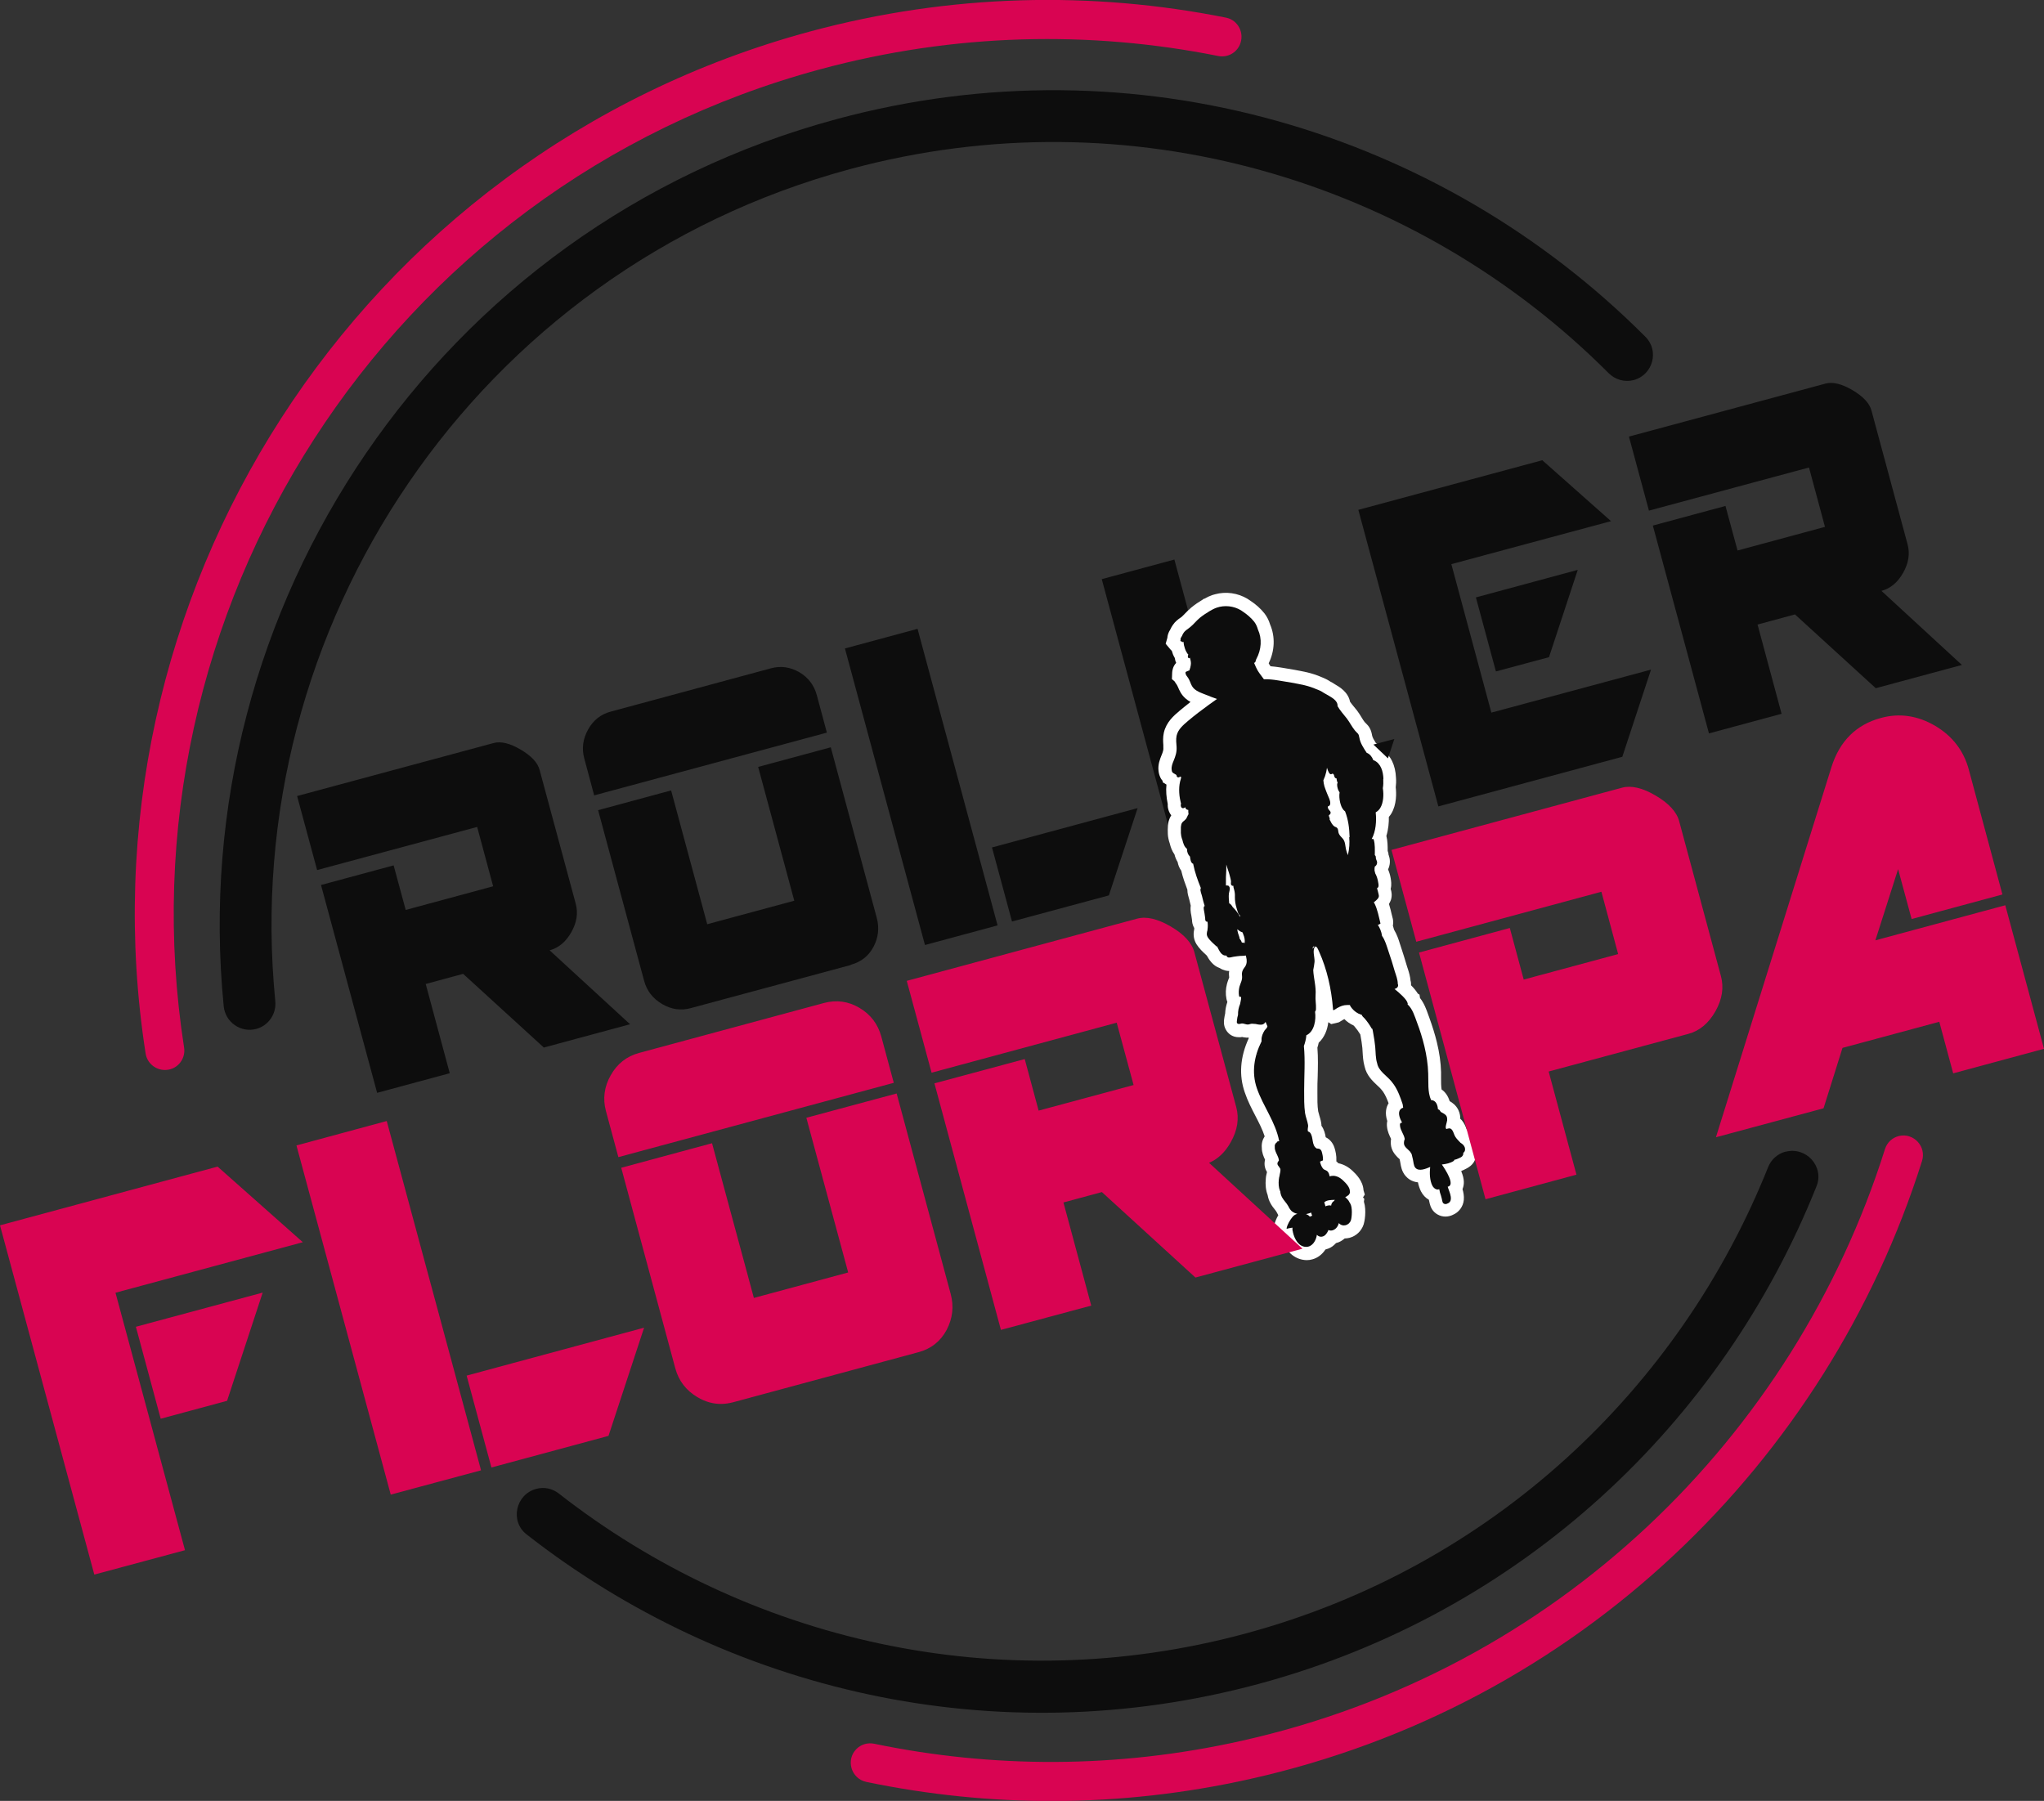 <?xml version="1.0" encoding="UTF-8"?> <svg xmlns="http://www.w3.org/2000/svg" id="Camada_2" viewBox="0 0 157.34 138.64"><rect x="0" y="0" width="157.34" height="138.64" fill="#333333" stroke="none"/><defs><style>.cls-1{fill:#fff;}.cls-2{fill:#0d0d0d;}.cls-3{fill:#d90452;}</style></defs><g id="Camada_1-2"><g><path class="cls-2" d="m137.43,88.66c-.61.17-1.1.61-1.33,1.2-6.8,17.02-21.22,30.77-40.24,35.9-19.02,5.13-38.4.51-52.84-10.78-.5-.39-1.14-.53-1.75-.36-1.58.43-2.03,2.49-.74,3.5,15.4,12.05,36.08,16.99,56.37,11.51,20.29-5.48,35.68-20.14,42.93-38.31.61-1.52-.81-3.08-2.4-2.65"></path><rect class="cls-2" x="87.66" y="43.44" width="5.79" height="22.65" transform="translate(-11.14 25.48) rotate(-15.1)"></rect><path class="cls-1" d="m106.46,57.78c-.14-.23-.33-.43-.55-.58-.14-.22-.26-.42-.29-.58-.08-.48-.24-.71-.48-.94-.02-.02-.05-.05-.09-.09-.07-.09-.16-.22-.24-.36-.1-.16-.21-.35-.35-.53-.07-.09-.14-.18-.22-.27-.12-.14-.22-.27-.32-.41-.14-.74-.81-1.14-1.16-1.34l-.11-.07c-.07-.05-.15-.09-.23-.13-.21-.14-.45-.26-.71-.36-.37-.16-.72-.27-1.09-.36-.63-.14-1.27-.25-1.89-.35l-.19-.03c-.26-.04-.51-.07-.74-.09-.04-.05-.07-.1-.1-.15-.01-.03-.03-.05-.04-.08.47-.96.51-2.05.11-2.98-.1-.33-.24-.6-.43-.85-.29-.37-.67-.71-1.1-.99-.07-.05-.13-.09-.21-.14-.75-.45-1.66-.58-2.5-.35-.07.02-.14.04-.21.06-.2.07-.4.16-.6.28h-.04s-.13.09-.13.09c-.25.15-.56.35-.86.6-.18.15-.32.3-.45.43-.09.09-.17.18-.26.26-.04.04-.08.06-.12.09-.16.11-.4.28-.59.57-.07.1-.13.21-.19.34-.03.05-.06.11-.09.16-.07.15-.12.31-.13.47l-.13.46.37.44s.06.07.1.1c.05.18.12.37.23.55.02.13.05.26.11.38-.25.26-.3.58-.31.74l-.02.51.2.17c.07.12.14.21.18.27.04.06.06.13.09.18.1.23.24.58.59.88.12.1.24.19.37.26-.29.23-.57.45-.83.67-.45.38-1.03.87-1.22,1.69-.08.36-.06.69-.04.95v.18c.02.18-.02.33-.15.64-.1.25-.28.68-.22,1.18.02.17.07.43.24.67.02.03.05.07.08.1v.1s.29.18.29.18c-.05.47-.01.96.1,1.5-.02.31.08.62.27.87-.08.12-.15.27-.2.45-.05.2-.07.41-.07.64,0,.22,0,.46.05.69.03.13.06.27.11.4.06.25.16.55.36.83.05.21.13.4.24.58.04.21.12.45.28.67.12.52.3,1.01.47,1.46,0,.28.08.53.13.7l.02.07c.04.16.07.31.11.46-.03.21-.02.46.05.78l.05.33c0,.11.02.36.17.61,0,.03,0,.05,0,.08-.06.27-.11.72.18,1.18.21.33.49.59.72.8l.07.07c.15.27.45.78,1,.96.12.08.26.14.41.18.11.03.21.04.31.04-.03.19-.02.35,0,.5-.01.04-.03.08-.05.13-.04.12-.09.23-.12.36-.1.39-.12.77-.04,1.16.01.08.04.15.07.23-.1.3-.16.6-.17.89-.03.13-.06.28-.08.44-.02.14-.06.48.14.82.15.26.45.57,1,.57.1,0,.18,0,.25-.02.05.01.1.03.15.03.13.02.24.03.35.02,0,.02,0,.04,0,.06-.66,1.44-.76,2.84-.3,4.16.22.65.52,1.23.81,1.79.28.54.55,1.06.72,1.59-.17.26-.25.56-.22.88,0,.37.14.69.25.92-.11.42.03.75.15.95-.04.16-.08.32-.09.49-.05.49,0,.91.14,1.28.04.24.12.47.24.67.1.18.21.32.31.44.06.08.12.15.14.2.04.07.08.15.13.24-.13.22-.25.49-.32.79l-.13.55.42.44c.1.1.22.17.35.22.34.9,1.04,1.45,1.87,1.46.15,0,.29-.02.43-.06.41-.11.76-.38,1.01-.76.02,0,.04-.01.07-.02.22-.06.43-.17.6-.33.05-.05.1-.1.15-.15,0,0,.01,0,.02,0,.24-.06.46-.19.64-.35.13,0,.25-.02.38-.05.51-.14.91-.52,1.08-1.03.06-.17.24-1.05.02-1.75l.03-.22-.1-.11.14-.22-.1-.33c-.04-.72-.58-1.24-.82-1.47-.34-.33-.72-.53-1.12-.61-.04-.05-.09-.1-.15-.14,0-.02,0-.04,0-.06.02-.39-.07-.76-.15-1.01-.12-.36-.36-.64-.67-.79-.04-.25-.11-.58-.33-.89,0-.07,0-.14-.02-.22-.03-.21-.09-.39-.14-.56-.04-.13-.07-.24-.09-.33-.07-.45-.06-.92-.06-1.43v-.17c0-.34,0-.68.02-1.02.02-.75.04-1.51-.02-2.28.04-.13.08-.26.1-.38.44-.4.67-.99.74-1.58l.22.15.47-.11.12-.03.12-.07c.09-.05.18-.11.27-.16.01,0,.02-.01.03-.02.2.2.44.37.71.49.02.02.04.05.06.06.18.21.32.4.46.63l.02.1c.05.28.11.61.14.94.01.11.01.21.02.32.02.33.04.71.15,1.1.15.7.63,1.14.98,1.47.11.1.21.19.3.3.06.07.09.11.12.15h0s.03.04.03.04c.17.25.3.55.42.88-.19.31-.3.76-.1,1.37-.03.13-.04.28-.02.45.04.37.18.65.28.86.01.02.02.05.03.07-.02.1-.02.19-.02.29,0,.38.15.73.43,1.02,0,0,.04.04.07.08.05.05.1.1.16.15,0,0,.02.01.02.02.01.06.03.13.04.19,0,.03.01.07.02.11.04.24.1.64.39.98.16.19.46.45.96.5.05.25.13.48.23.69.15.29.36.51.61.65h0s.03.13.03.13c.04.2.11.54.38.81.32.31.77.43,1.2.31.08-.02.16-.05.24-.09.46-.19.79-.63.84-1.14.03-.31-.03-.6-.1-.84,0-.01.01-.03.02-.05.1-.28.16-.67-.12-1.33,0,0,0,0,0,0,.02-.01.04-.03.06-.04.08-.03.15-.06.2-.09.14-.07.4-.18.62-.44.11-.13.19-.3.24-.47.2-.35.25-.78.1-1.19-.12-.31-.33-.58-.62-.78h-.01c-.07-.09-.14-.16-.17-.21,0-.01-.02-.05-.03-.08-.06-.15-.15-.38-.33-.6-.04-.05-.08-.09-.13-.13,0-.16-.02-.41-.15-.68-.18-.37-.47-.57-.67-.68-.12-.39-.33-.7-.62-.9-.04-.25-.04-.54-.04-.84,0-.17,0-.34,0-.5-.02-.73-.13-1.5-.32-2.28-.15-.62-.35-1.26-.6-1.95l-.07-.19c-.14-.4-.31-.87-.63-1.28l-.04-.26-.13-.08c-.11-.18-.27-.39-.52-.64,0-.12,0-.24-.04-.36-.03-.33-.12-.63-.2-.88-.02-.06-.04-.12-.06-.18-.16-.53-.32-1.07-.5-1.6l-.06-.18c-.1-.33-.23-.72-.45-1.08-.03-.11-.06-.22-.09-.32.04-.16.03-.33,0-.5-.03-.1-.05-.21-.08-.32-.06-.26-.13-.55-.22-.84.06-.1.11-.2.15-.31.11-.35.04-.64,0-.78,0-.02-.01-.05-.02-.07.09-.33.03-.64,0-.83-.04-.24-.11-.46-.2-.67.15-.31.19-.68.07-1.03,0-.03-.02-.06-.03-.08,0-.08-.02-.19-.07-.32,0,0,0-.01,0-.01,0-.34,0-.74-.1-1.14.16-.52.2-1.05.19-1.46.07-.08.13-.16.18-.24.44-.72.4-1.62.35-2.04.03-.22.04-.47.02-.73-.04-.98-.4-1.72-1.03-2.12"></path><path class="cls-3" d="m8.59,99.35l5.35,19.82-6.5,1.76L.31,94.51l16.38-4.42,6.11,5.42-14.21,3.83Zm8.7,8.28l-4.74,1.28-1.78-6.59,9.07-2.45-2.56,7.76Z"></path><path class="cls-3" d="m7.26,121.22L0,94.33l16.75-4.52,6.56,5.82-14.42,3.89,5.35,19.82-6.99,1.88ZM.61,94.69l7,25.93,6.02-1.63-5.35-19.82,14.01-3.78-5.67-5.02L.61,94.69Zm11.76,14.53l-1.91-7.08,9.76-2.63-2.74,8.33-5.11,1.38Zm-1.3-6.72l1.65,6.11,4.37-1.18,2.37-7.19-8.38,2.26Z"></path><path class="cls-3" d="m30.25,114.76l-7.13-26.41,6.46-1.74,7.13,26.41-6.46,1.74Zm16.38-4.42l-8.63,2.33-1.78-6.59,12.97-3.5-2.56,7.76Z"></path><path class="cls-3" d="m30.08,115.07l-7.26-26.89,6.95-1.88,7.26,26.89-6.95,1.87Zm-6.64-26.54l7,25.92,5.98-1.61-7-25.92-5.98,1.61Zm14.39,24.45l-1.91-7.08,13.66-3.69-2.74,8.33-9,2.43Zm-1.3-6.72l1.65,6.11,8.26-2.23,2.37-7.19-12.28,3.31Z"></path><path class="cls-3" d="m47.77,88.77l-.89-3.32c-.24-.87-.12-1.72.34-2.55.47-.83,1.14-1.36,2.02-1.6l14.25-3.84c.88-.24,1.73-.12,2.53.35.8.47,1.33,1.16,1.57,2.06l.89,3.32-20.72,5.59Zm22.85,15.09l-14.25,3.85c-.88.24-1.73.12-2.55-.36-.82-.48-1.35-1.17-1.59-2.07l-4.1-15.19,6.51-1.76,3.22,11.91,7.75-2.09-3.22-11.91,6.46-1.74,4.1,15.19c.24.9.15,1.76-.29,2.58-.44.82-1.11,1.35-2.02,1.6Z"></path><path class="cls-3" d="m55.5,108.08c-.62,0-1.23-.17-1.81-.52-.87-.51-1.45-1.26-1.71-2.23l-4.16-15.43,6.99-1.89,3.22,11.91,7.26-1.96-3.22-11.91,6.95-1.87,4.16,15.43c.26.96.15,1.89-.31,2.77-.47.88-1.2,1.46-2.18,1.72l-14.25,3.85c-.31.08-.62.13-.93.13m-7.07-17.82l4.03,14.95c.23.84.71,1.47,1.48,1.92.77.45,1.54.56,2.36.34l14.25-3.85c.85-.23,1.46-.71,1.87-1.48.41-.77.5-1.56.27-2.4l-4.03-14.95-5.98,1.61,3.21,11.91-8.23,2.22-3.22-11.91-6.02,1.62Zm-.84-1.18l-.96-3.56c-.25-.93-.13-1.86.37-2.74.5-.89,1.23-1.46,2.18-1.72l14.25-3.85c.95-.25,1.86-.13,2.72.38.86.51,1.42,1.25,1.68,2.21l.96,3.56-21.2,5.72Zm16.78-11.49c-.27,0-.54.04-.82.11l-14.25,3.85c-.82.22-1.43.71-1.87,1.48-.44.78-.54,1.55-.32,2.37l.83,3.07,20.23-5.46-.83-3.07c-.23-.84-.7-1.47-1.45-1.91-.5-.29-1-.44-1.52-.44Z"></path><path class="cls-3" d="m92.08,98.08l-7.2-6.58-3.33.9,2.14,7.94-6.46,1.74-4.99-18.51,6.46-1.74,1.07,3.97,7.79-2.1-1.43-5.28-14.25,3.85-1.78-6.59,17.5-4.72c.64-.17,1.44.02,2.4.58.95.56,1.52,1.17,1.7,1.83l3.22,11.91c.22.82.09,1.66-.4,2.52-.49.86-1.13,1.4-1.93,1.62l7.16,6.59-7.67,2.07Z"></path><path class="cls-3" d="m77.05,102.39l-5.12-18.99,6.95-1.87,1.07,3.97,7.31-1.97-1.3-4.8-14.25,3.85-1.91-7.07,17.74-4.79c.71-.19,1.58.02,2.59.61,1.01.59,1.62,1.26,1.81,1.98l3.22,11.91c.24.88.1,1.79-.42,2.71-.43.77-.99,1.3-1.67,1.59l7.19,6.61-8.24,2.22-7.2-6.58-2.96.8,2.14,7.94-6.95,1.87Zm-4.51-18.64l4.86,18.02,5.98-1.61-2.14-7.94,3.71-1,7.2,6.58,7.1-1.91-7.16-6.59.44-.12c.73-.2,1.33-.7,1.78-1.5.45-.8.57-1.58.37-2.34l-3.22-11.91c-.16-.58-.69-1.15-1.58-1.68-.89-.52-1.64-.71-2.21-.56l-17.26,4.66,1.65,6.11,14.25-3.85,1.56,5.76-8.27,2.23-1.07-3.97-5.98,1.61Z"></path><path class="cls-3" d="m129.89,79.35l-11,2.97,2.14,7.94-6.5,1.75-4.99-18.51,6.5-1.75,1.07,3.97,7.75-2.09-1.42-5.28-14.25,3.85-1.78-6.59,17.5-4.72c.64-.17,1.44.02,2.4.58.95.56,1.52,1.17,1.7,1.82l3.22,11.91c.22.82.09,1.66-.4,2.52-.49.86-1.13,1.4-1.93,1.62"></path><path class="cls-3" d="m114.35,92.32l-5.12-18.99,6.99-1.89,1.07,3.97,7.27-1.96-1.29-4.8-14.25,3.85-1.91-7.07,17.75-4.79c.7-.19,1.58.01,2.59.61,1.01.59,1.62,1.26,1.81,1.98l3.21,11.91c.24.88.1,1.79-.42,2.71-.52.92-1.22,1.51-2.08,1.74l-10.76,2.9,2.14,7.94-6.99,1.89Zm-4.51-18.64l4.86,18.02,6.02-1.63-2.14-7.94,11.24-3.03c.73-.2,1.33-.7,1.78-1.5.46-.81.58-1.57.37-2.33l-3.22-11.91c-.16-.59-.69-1.15-1.58-1.68-.89-.52-1.63-.71-2.2-.56l-17.26,4.66,1.65,6.11,14.25-3.85,1.55,5.76-8.23,2.22-1.07-3.97-6.02,1.63Z"></path><path class="cls-3" d="m150.53,82.3l-1.07-3.97-7.83,2.11-1.46,4.65-7.71,2.08,8.75-28.06c.6-1.92,1.81-3.12,3.63-3.62,1.36-.37,2.69-.18,3.97.58,1.28.75,2.11,1.82,2.48,3.22l2.53,9.38-6.5,1.75-1.19-4.42-2.15,6.73,10.2-2.75,2.85,10.56-6.5,1.76Z"></path><path class="cls-3" d="m132.09,87.54l8.89-28.49c.63-2,1.91-3.27,3.81-3.78,1.43-.39,2.82-.18,4.16.6,1.33.78,2.21,1.92,2.6,3.37l2.59,9.62-6.99,1.89-1.04-3.84-1.75,5.48,10-2.7,2.98,11.05-6.99,1.89-1.07-3.97-7.45,2.01-1.46,4.65-8.28,2.23Zm14.08-31.96c-.42,0-.84.06-1.26.17-1.75.47-2.88,1.6-3.46,3.45l-8.61,27.62,7.14-1.93,1.46-4.65,8.2-2.21,1.07,3.97,6.02-1.63-2.72-10.08-10.4,2.81,2.54-7.97,1.35,5,6.02-1.62-2.46-9.13c-.36-1.32-1.15-2.35-2.37-3.07-.82-.48-1.66-.72-2.52-.72Z"></path><path class="cls-2" d="m41.88,80.66l-6.23-5.69-2.88.78,1.85,6.87-5.59,1.51-4.32-16,5.59-1.51.93,3.43,6.73-1.82-1.23-4.57-12.32,3.32-1.54-5.7,15.13-4.08c.56-.15,1.25.02,2.07.5.83.49,1.32,1.01,1.47,1.58l2.78,10.3c.19.71.08,1.44-.34,2.18-.42.75-.98,1.21-1.67,1.4l6.19,5.69-6.63,1.79Z"></path><path class="cls-2" d="m45.74,61.24l-.77-2.87c-.2-.76-.1-1.49.3-2.21.4-.72.99-1.18,1.75-1.38l12.32-3.33c.76-.21,1.49-.1,2.19.3.69.41,1.14,1,1.35,1.78l.77,2.87-17.91,4.83Zm19.75,13.05l-12.32,3.32c-.76.21-1.5.1-2.21-.32-.71-.42-1.17-1.01-1.38-1.79l-3.54-13.13,5.62-1.52,2.78,10.3,6.7-1.81-2.78-10.3,5.59-1.51,3.54,13.13c.21.78.12,1.52-.25,2.23-.38.71-.96,1.17-1.75,1.38Z"></path><path class="cls-2" d="m71.2,72.75l-6.16-22.83,5.59-1.51,6.16,22.83-5.59,1.51Zm14.16-3.82l-7.46,2.01-1.54-5.7,11.21-3.03-2.21,6.71Z"></path><polygon class="cls-2" points="107.33 56.89 105.72 57.32 106.84 58.38 107.33 56.89"></polygon><path class="cls-2" d="m124.88,58.26l-14.16,3.82-6.16-22.83,14.16-3.82,5.29,4.69-12.29,3.31,3.08,11.43,12.29-3.31-2.21,6.71Zm-5.64-7.67l-4.09,1.1-1.54-5.7,7.84-2.12-2.21,6.71Z"></path><path class="cls-2" d="m144.4,52.99l-6.23-5.69-2.88.78,1.85,6.87-5.59,1.51-4.32-16,5.59-1.51.93,3.43,6.73-1.82-1.23-4.57-12.32,3.32-1.54-5.7,15.13-4.08c.56-.15,1.25.02,2.07.5.83.49,1.32,1.01,1.47,1.58l2.78,10.3c.19.71.08,1.44-.34,2.18-.42.75-.98,1.21-1.67,1.4l6.19,5.7-6.63,1.79Z"></path><path class="cls-2" d="m106.49,59.94c-.02-.54-.19-1.18-.74-1.41-.01,0-.03,0-.04-.01-.08-.24-.26-.47-.49-.56,0,0,0,0,0,0,0,0-.01,0-.02-.01-.23-.36-.49-.73-.56-1.16-.06-.35-.12-.29-.34-.55-.23-.28-.4-.63-.62-.92-.25-.32-.52-.61-.72-.96.03-.45-.5-.69-.83-.89-.08-.05-.15-.09-.23-.13-.17-.12-.36-.21-.56-.28-.3-.13-.6-.23-.93-.31-.67-.15-1.35-.26-2.03-.37-.37-.06-.73-.1-1.09-.09-.15-.22-.32-.41-.46-.64-.12-.2-.21-.42-.3-.63.03,0,.05,0,.07-.02.05-.04.05-.11.07-.16,0-.01,0-.03.01-.04,0,0,0-.01.01-.02,0-.02.02-.04.02-.05.39-.72.45-1.56.12-2.27-.06-.21-.14-.4-.28-.59-.24-.3-.55-.57-.87-.78-.05-.04-.11-.08-.16-.11-.55-.33-1.25-.41-1.86-.2-.2.07-.39.17-.57.28,0,0,0-.01,0,0-.26.16-.51.32-.74.51-.25.21-.45.47-.7.68-.19.17-.4.26-.54.47-.05.07-.09.15-.12.23-.03.05-.06.1-.09.15-.02.04-.04.1-.02.14,0,.03-.02.06-.02.08,0,.03.01.05.04.04.04.02.08.04.12.06.01.03.04.01.06-.01,0,0,.01,0,.02,0,0,0,0,0,0,0,.03.34.15.74.38,1,0,0-.01,0-.02.01-.03.05-.03.17,0,.21.05.06.09.05.13,0,.06.2.11.37.07.59-.01.06-.02.12-.04.19-.02.06-.05.13-.06.19,0,0,0,0,0,.01-.05.01-.09.03-.14.05-.11.05-.17.04-.17.16,0,.02.01.03.02.02-.01.13.14.26.2.37.18.29.2.59.47.83.24.21.54.31.82.42.31.12.61.25.92.35-.21.15-.43.3-.63.45-.54.39-1.08.8-1.59,1.23-.37.32-.78.65-.89,1.15-.06.29-.02.58,0,.87.02.39-.08.7-.23,1.06-.09.21-.18.45-.15.68,0,.06.02.15.06.21.05.07.33.18.32.23,0,.02,0,.02,0,.03.01.07.05.12.14.13.03,0,.08-.04.11-.04.06,0,.02-.07.09,0,.03.04-.05.29-.07.35-.13.57-.07,1.15.07,1.72-.06.15.02.39.21.33.04-.01.08-.04.11-.07.04.15.13.21.24.21,0,.11,0,.23.02.33-.08.11-.11.25-.2.37-.14.17-.3.2-.36.43-.03.12-.04.26-.03.4-.01.17,0,.34.03.49.02.1.05.2.09.3.06.25.14.52.35.68h0c0,.27.09.46.23.59.03.2.05.46.22.55,0,0,.02,0,.03,0,0,.01,0,.02,0,.03.12.63.35,1.26.59,1.85,0,.01-.02.03-.02.04-.06.15.08.44.11.59.06.25.12.5.2.74,0,0-.01.01-.01.02-.14.03,0,.49,0,.56.02.12.03.24.05.35,0,.07,0,.18.04.23.03.05.08.06.14.06.03.2.03.39,0,.59,0,.02,0,.04,0,.05h0c-.06.2-.09.37.02.55.16.26.44.49.66.7.02.02.03.02.05,0,.17.3.32.76.73.71.02.08.05.12.14.15.12.03.33-.05.44-.06.16-.02.32-.05.49-.06.04,0,.26,0,.42-.03.01.04.02.08.03.13.06.24.06.49-.07.7-.06.1-.14.18-.19.29-.08.17-.08.29-.06.47.03.3-.12.53-.2.81-.06.25-.07.47-.03.72,0,.02.03.06.06.06.04,0,.06,0,.09,0,.02.11,0,.23-.03.35-.01.07-.02.13-.04.2-.11.26-.17.55-.16.84-.04.13-.07.27-.08.41,0,.06-.03.15,0,.21.06.09.09.07.18.08.06,0,.14-.04.21-.04.12,0,.21.05.33.07.14.03.22,0,.35-.04.03,0,.05-.01.08-.01l.29.02c.09.02.17.04.27.05.24.03.35-.03.44-.14,0,0,0,0,.01-.01,0,0,0-.01.01-.02,0-.01.02-.03.03-.04.03.08.06.15.1.24.04.1.06.07.02.17-.03.08-.13.16-.19.24-.14.22-.25.47-.24.73,0,.04,0,.08,0,.12-.57,1.14-.78,2.38-.36,3.61.49,1.41,1.44,2.59,1.72,4.08,0,0,0,0,0,0-.08,0-.16,0-.18.08-.12.08-.19.21-.16.36-.03.29.22.63.29.89.07.24-.02.14-.08.33-.05.18.13.27.19.43,0,.01.01.02.03.02.02.16-.02.33-.06.5,0,.01,0,.02,0,.03-.03.1-.05.2-.06.31-.03.29-.02.6.09.87,0,0,.01.02.02.02.01.17.06.33.14.48.14.25.34.42.48.68.05.1.1.2.17.28.02.03.04.05.06.07,0,0,0,0,0,0,0,0,0,0,0,0,0,0,0,0,0,0,.03.03.06.06.1.08.12.08.24.13.37.16-.14.03-.26.1-.37.23-.2.24-.39.56-.46.87-.01.06.04.06.07.03.12-.03.25-.05.38-.07,0,.02,0,.05,0,.07-.01.08,0,.16.03.24,0,0,0,.01,0,.02.12.55.45,1.15,1.03,1.15.47,0,.76-.48.82-.93.17.19.43.2.63.03.1-.09.2-.24.26-.4.19.1.43.02.58-.13.11-.11.18-.25.22-.4.28.32.79.19.93-.22.07-.19.14-1.02-.06-1.29,0-.02,0-.04-.01-.05,0,0-.02-.01-.03-.02-.04-.1-.1-.19-.18-.27-.04-.04-.1-.1-.16-.14.06-.03.12-.07.17-.11.07-.03.13-.09.16-.17.01-.02.03-.04.04-.06.01-.02,0-.03-.01-.04,0-.02,0-.04,0-.06.01-.33-.3-.64-.52-.85-.24-.23-.56-.41-.9-.35-.01,0-.03,0-.04.01-.03,0-.07.01-.1.02-.03-.16-.07-.32-.21-.42-.1-.07-.22-.08-.3-.18-.12-.14-.19-.35-.23-.53.05-.02.1-.05.15-.07.03.01.08-.03.08-.06.01-.21-.04-.45-.1-.65-.05-.15-.14-.22-.31-.23-.02,0-.04,0-.06,0-.44-.23-.23-.9-.54-1.24-.05-.05-.1-.07-.14-.07-.07-.19.03-.32,0-.51-.05-.31-.18-.6-.23-.91-.08-.58-.07-1.16-.07-1.74,0-1.13.09-2.3-.02-3.42.09-.25.17-.54.19-.83.62-.28.76-1.2.67-1.81.04-.05.07-.12.07-.21.02-.36-.06-.71-.03-1.07.05-.66-.15-1.29-.18-1.93.04-.21.08-.42.1-.63.03-.33-.21-.95.07-1.19.06.02.11.06.15.13.05.09.09.17.13.27.62,1.38.95,2.89,1.07,4.4,0,.02,0,.04,0,.05,0,.04.03.07.07.05.09-.05.18-.1.26-.16.24-.13.46-.23.78-.23.06,0,.13,0,.19,0,.02.09.13.22.16.26.18.22.42.39.69.48.01,0,.03,0,.05,0,.04.12.14.2.23.29.21.24.39.5.55.78,0,.02.03.02.05.02.03.12.05.24.07.36.06.34.12.69.15,1.03.04.42.02.86.15,1.27.11.59.71.93,1.08,1.37.01.02.03.03.04.05.05.06.09.12.13.17,0,.01.02.02.03.04.32.46.5.98.68,1.51.02.09.03.19.04.28-.08.02-.16.06-.22.14-.22.26-.02.71.14,1.01-.04,0-.08,0-.12.03-.06.05-.05.15-.04.22.04.36.3.64.36.99v.03c-.04.09-.06.19-.06.29,0,.16.07.26.16.36.02.02.03.04.05.05.08.08.16.15.24.23.05.06.09.12.12.19,0,0,.01,0,.02,0,0,0,0,0,0,.01.03.14.07.28.1.42.05.2.05.49.19.65.27.31.8.08,1.14-.06-.05.46-.04,1.03.17,1.44.11.2.32.36.53.27.03.17.07.34.13.49.02.07.04.15.06.22.03.1.04.29.12.37.1.09.23.08.33.02.13-.04.24-.16.25-.32.03-.27-.1-.57-.19-.82-.02-.05-.03-.1-.05-.15.61-.11-.17-1.31-.45-1.71.33-.04.65-.1.92-.28.02-.01.03-.04.03-.07.13-.03.26-.09.38-.14.09-.04.18-.08.25-.16.03-.04.06-.1.07-.15,0-.03,0-.07,0-.1.14-.09.17-.27.11-.43-.06-.15-.18-.26-.32-.34-.14-.15-.29-.29-.4-.46-.11-.17-.14-.4-.27-.55-.07-.08-.13-.11-.23-.1-.06,0-.12.03-.19.05,0,0,0,0,0-.01-.14-.07.05-.52.06-.67,0-.1,0-.2-.04-.29-.09-.19-.3-.25-.47-.36,0,0,0-.02,0-.02-.04-.07-.09-.14-.16-.16-.01,0-.02-.01-.04-.01-.02-.31-.14-.68-.5-.71-.01,0-.02,0-.03,0-.28-.64-.19-1.37-.22-2.05-.02-.7-.13-1.4-.29-2.08-.15-.62-.34-1.24-.57-1.84-.18-.48-.34-1.05-.73-1.4.02-.03.03-.07,0-.08,0-.26-.69-.86-1-1.1.18-.05.32-.18.26-.37,0,0,0,0-.01-.01,0-.33-.13-.66-.23-.97-.15-.52-.31-1.05-.49-1.56-.13-.38-.25-.85-.5-1.19,0,0,0-.02,0-.02,0,0,0-.01,0-.02-.05-.29-.16-.56-.32-.81,0,0,0,0,0,0,0,0,0,0,.01,0,.06,0,.11-.02.14-.06.03,0,.06,0,.05-.06-.12-.49-.22-1.05-.45-1.51-.02-.04-.04-.07-.06-.1.01-.01.03-.02.05-.03.05-.04.1-.08.14-.12.08-.07.16-.16.19-.25.03-.09,0-.18-.02-.27-.03-.14-.07-.28-.11-.41.04-.02.07-.04.09-.08.07-.12,0-.35-.02-.48-.04-.21-.11-.41-.21-.59,0-.06-.04-.14-.05-.2-.01-.11,0-.21.02-.32.14-.07.21-.26.16-.41-.03-.09-.07-.15-.08-.24,0-.05,0-.09-.01-.13-.02-.04-.04-.08-.07-.1,0-.39.03-.84-.09-1.21,0-.03-.04-.03-.06-.03-.03,0-.06,0-.09,0,.32-.58.38-1.39.31-2.03,0,0,0-.01,0-.02.14-.08.27-.2.35-.34.24-.39.28-1.01.2-1.5v-.04c.04-.22.04-.45.03-.67m-11.07,12.21s0,0,0-.01c0-.01,0-.02,0-.03-.08-.21-.14-.4-.17-.62.02.01.04.02.06.04.1.09.22.16.35.2.02.05.03.09.05.14.1.24.14.44.11.68-.07-.03-.14-.05-.21-.03-.03-.1-.09-.21-.16-.29-.01-.03-.02-.06-.04-.09Zm.21.41s.1.03.15.04c-.04,0-.08-.02-.12-.03,0,0-.01,0-.02,0,0,0,0,0,0,0Zm-1.24-6.1s.02.04.02.05c.07.27.18.53.25.8.04.16.1.34.11.5,0,.08-.02.15,0,.23.05.1.11.12.18.1,0,.09.02.17.05.26.06.21.08.38.07.61,0,.3.04.56.13.85.05.14.11.49.27.57,0,.04,0,.08,0,.11-.15-.28-.34-.54-.57-.76,0,0,0,0,0,0-.05-.09-.15-.24-.27-.29-.02-.25-.05-.51-.02-.76.02-.13.1-.33.05-.47-.01-.03-.03-.05-.04-.07,0-.02,0-.03-.02-.04-.01,0-.03,0-.04-.01-.04-.02-.09-.03-.13-.02-.02,0-.03,0-.05,0,0-.22,0-.43,0-.65.02-.34.04-.68.03-1.01Zm9.4-.75s-.01.04-.02.07c-.06-.15-.12-.3-.15-.45-.06-.28-.05-.58-.24-.81-.14-.16-.28-.26-.34-.49-.03-.12-.01-.24-.1-.34-.06-.06-.13-.07-.2-.11-.21-.15-.27-.34-.38-.54.04-.11-.06-.2-.06-.33.02-.01.05-.03.07-.05.05-.04.07-.09.07-.15,0-.07-.05-.12-.09-.17-.1-.11-.14-.19-.13-.31,0,0,.02,0,.03,0,.11-.05.15-.1.16-.22.02-.21-.13-.5-.21-.69-.05-.13-.11-.26-.15-.38-.03-.09-.06-.17-.09-.26-.04-.15-.07-.3-.08-.46.05-.11.09-.21.13-.32.07-.21.12-.43.15-.65,0,0,0,0,0,.01.07.24.2.58.36.48,0,0,.01-.01.02-.02.04,0,.08-.01.11.02.06.05.06.17.09.23.02.04.06.08.1.1.02,0,.04.01.06.01,0,.11.03.23.08.33-.09.13-.01.4.03.52.03.08.07.15.12.22h0s0,0,0,0c-.04.23-.02.52.04.77.05.21.12.41.25.57.04.05.08.08.13.12.25.64.33,1.3.35,1.99,0,0,0,0,0,0-.01,0-.02,0-.03,0,.04.44.01.89-.09,1.32Zm-2.85,27.6c.02.08.05.16.08.23-.03.01-.07.03-.1.04-.03.01-.06.02-.08.04-.07-.1-.18-.16-.3-.2.08-.02.16-.04.23-.06.05-.02.1-.03.16-.06Zm1.76-.9s-.02,0-.02.01c-.12.08-.19.21-.2.34-.15-.04-.31,0-.44.06-.03-.1-.05-.21-.09-.31.19-.18.51-.18.81-.19-.02.03-.04.06-.06.09Zm-11.78-30.64s0,.03,0,.04c0-.06-.02-.13-.03-.19,0,.05.02.1.03.15Zm6.16,18.72s-.01,0-.02.01c.01-.03.02-.05.04-.08,0,.02-.01.05-.02.07Zm-.26.66s0,0,0,0c0-.03.02-.05.03-.08,0,.03-.02.05-.02.08Zm5.49-6.05s0,.03.01.05c0-.01,0-.03-.01-.05Zm9.68,14.11s.02,0,.03,0c-.01,0-.03.02-.04.03,0,0,0-.01,0-.02Zm-9.37,5.39s0,0,.01,0c.06-.03.13-.07.18-.12-.06.06-.12.1-.2.12Zm-1.41-16.98s0-.04,0-.06c0-.05,0-.1,0-.15,0,.08,0,.15,0,.21Zm-.16-4.62s0-.01,0-.02c0-.05.02-.11.05-.16,0,0,.01,0,.03,0,.02,0,.05,0,.07,0-.06.05-.11.11-.15.17Z"></path><path class="cls-2" d="m125.76,29.26c1.47-.4,1.98-2.24.91-3.32-15.73-15.79-39.25-22.99-62.27-16.77C33.68,17.45,14.19,46.8,17.22,77.46c.12,1.23,1.31,2.07,2.51,1.75h0c.95-.26,1.56-1.17,1.46-2.15-2.84-28.75,15.45-56.26,44.24-64.04,21.58-5.83,43.64.91,58.4,15.71.51.51,1.24.71,1.93.53"></path><path class="cls-3" d="m146.19,87.45h0c-.52.12-.93.5-1.09,1.01-7,22.17-25.27,40.14-49.55,45.56-9.61,2.15-19.2,2.1-28.26.22-.49-.1-.99.04-1.35.39-.86.84-.43,2.3.75,2.55,9.47,1.97,19.48,2.02,29.51-.22,25.35-5.66,44.44-24.43,51.75-47.58.35-1.11-.63-2.18-1.76-1.93"></path><path class="cls-3" d="m63.15,5.33c10.34-2.79,20.77-2.99,30.62-1.02.7.14,1.39-.22,1.67-.87h0c.38-.88-.13-1.89-1.06-2.08-10.3-2.06-21.2-1.85-32.01,1.06C27.44,11.86,5.76,46.15,11.21,81.11c.14.88,1.02,1.44,1.88,1.21.74-.2,1.2-.93,1.08-1.68C8.96,47.17,29.72,14.35,63.15,5.33"></path></g></g></svg> 
